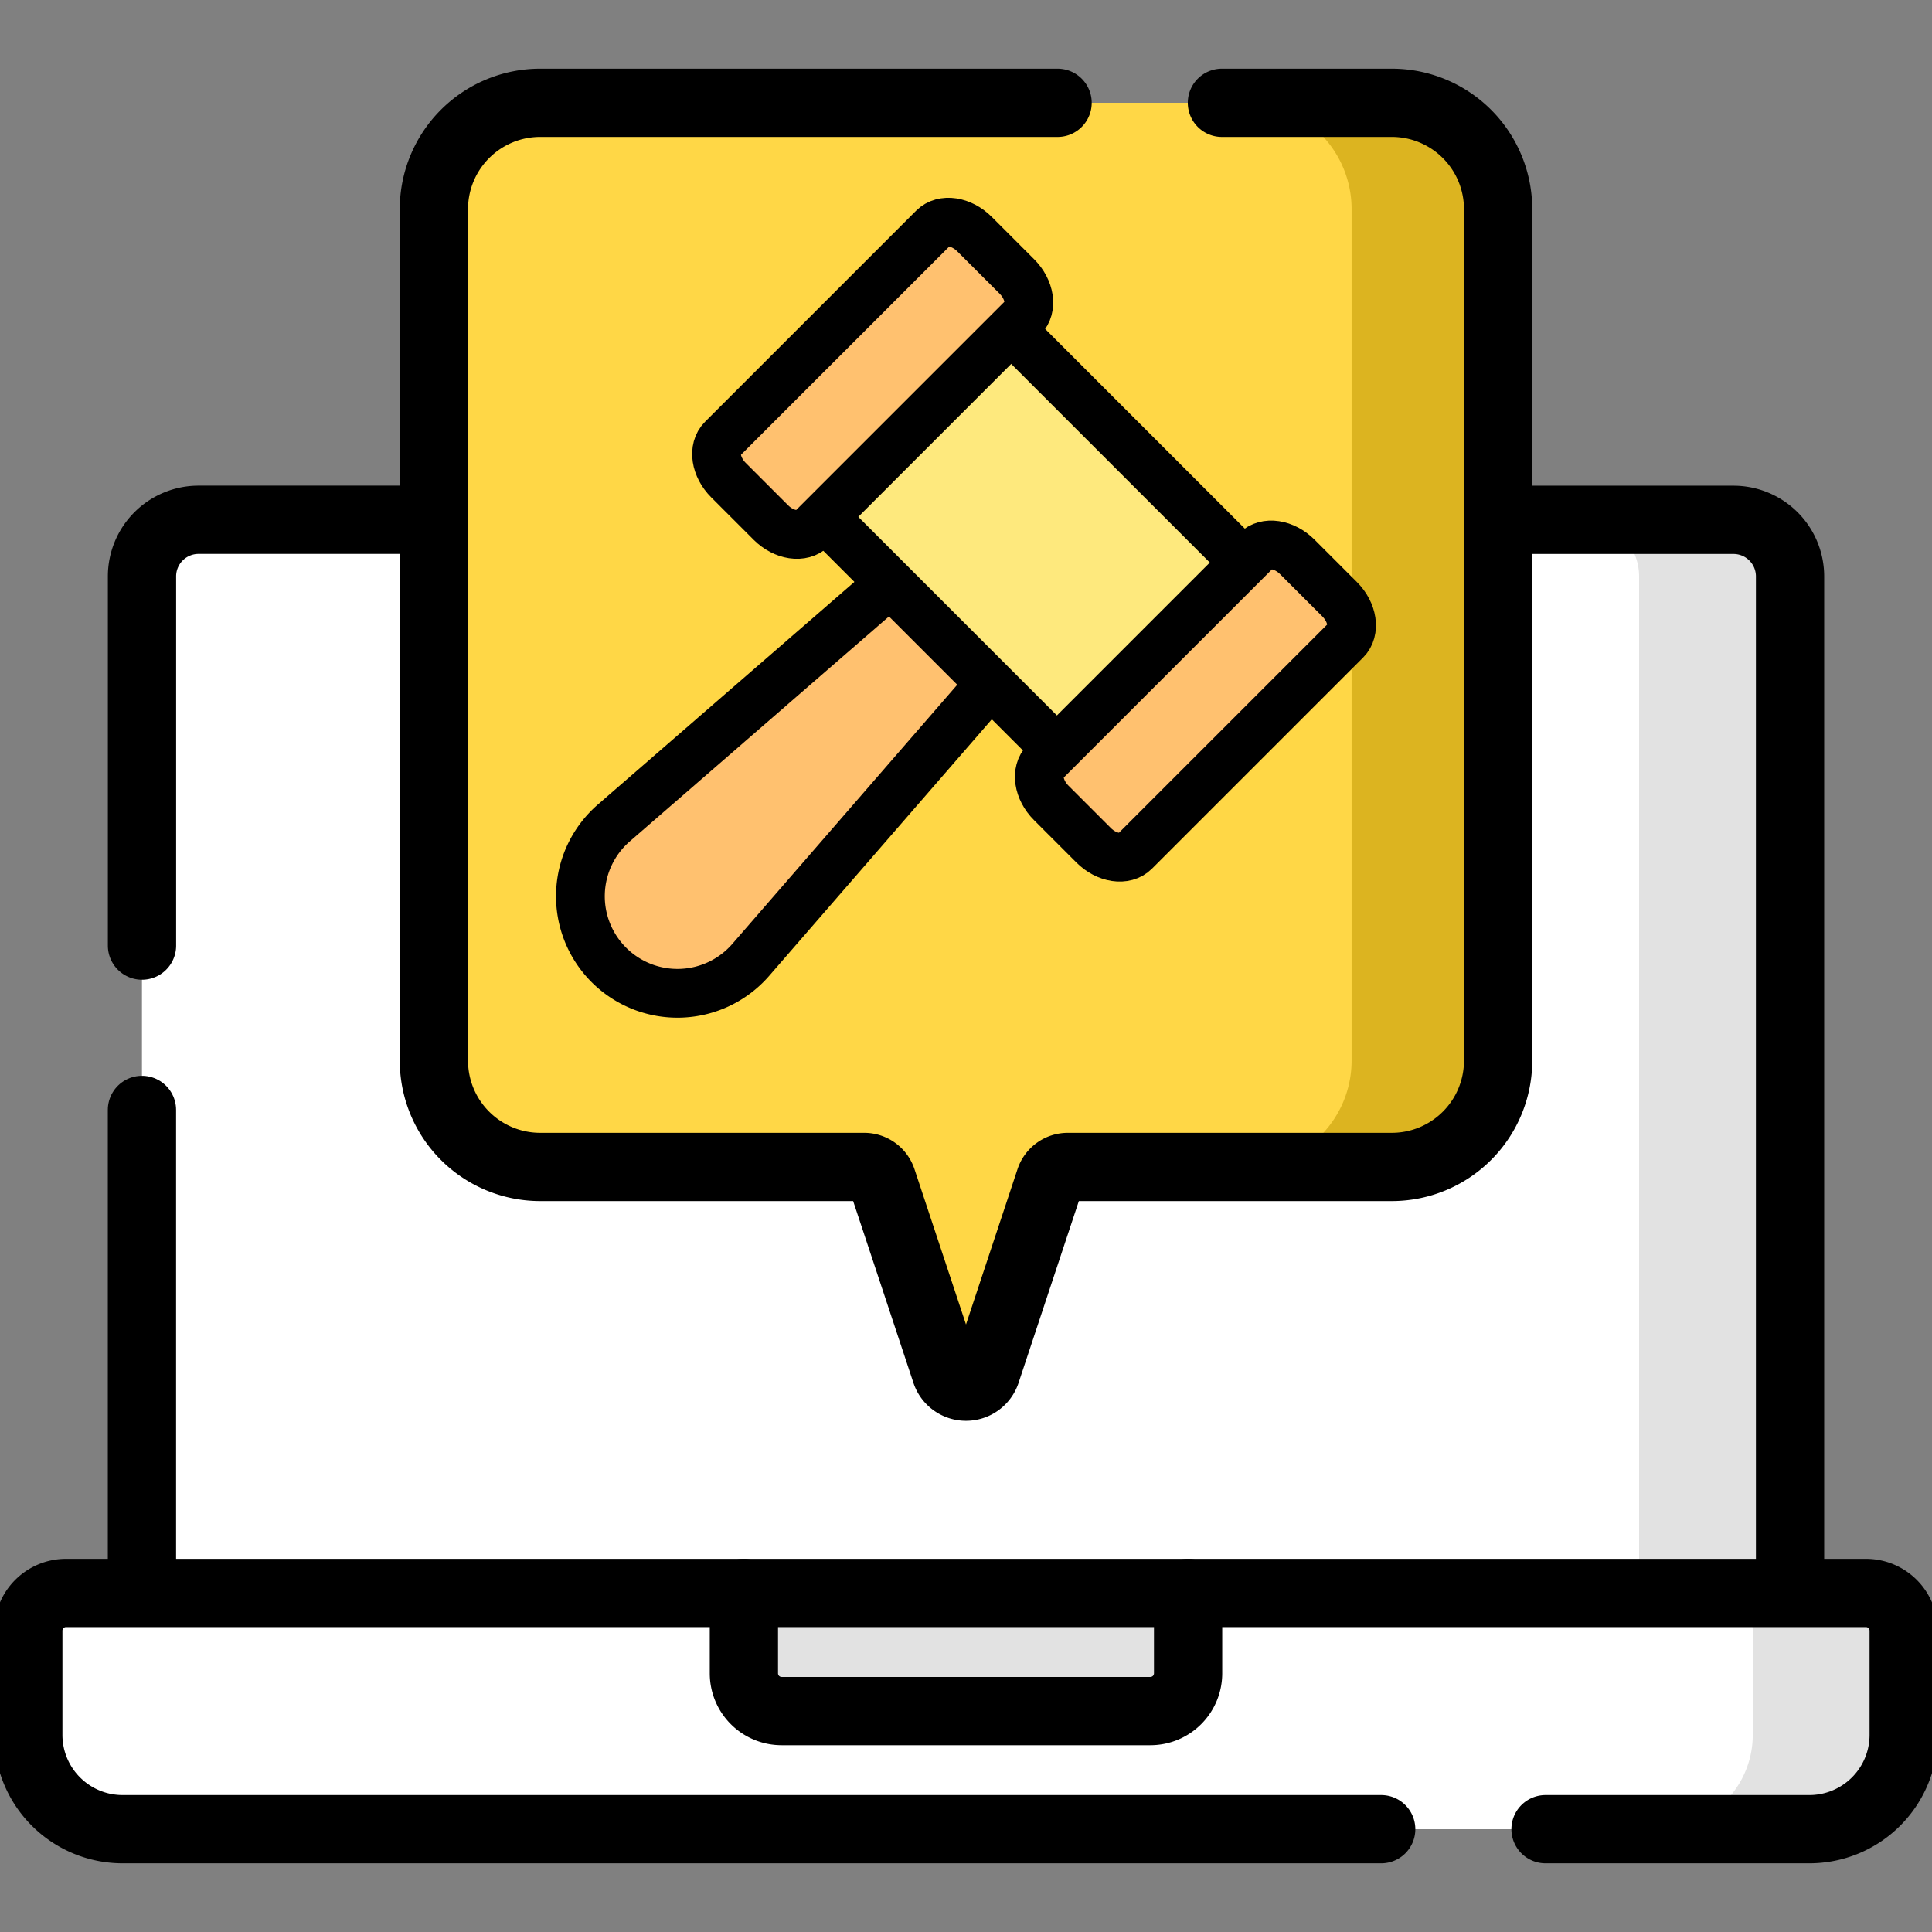 <svg xmlns="http://www.w3.org/2000/svg" xmlns:xlink="http://www.w3.org/1999/xlink" width="198.128" height="198.128" viewBox="0 0 198.128 198.128">
  <rect x="0" y="0" width="198.128" height="198.128" fill="#808080" stroke="none"/>
  <defs>
    <clipPath id="clip-path">
      <path id="path10080" d="M0-682.665H198.128v198.128H0Z" transform="translate(0 682.665)"/>
    </clipPath>
  </defs>
  <g id="Group_145" data-name="Group 145" transform="translate(-8063.154 -2237.903)">
    <g id="g10074" transform="translate(8063.154 2920.568)">
      <g id="g10076" transform="translate(0 -682.665)">
        <g id="g10078" clip-path="url(#clip-path)">
          <g id="g10084" transform="translate(14.557 53.304)">
            <path id="path10086" d="M-14.2,0A5.8,5.8,0,0,0-20,5.8V110.055l107.284,3.87,50.122-3.87V5.8A5.8,5.8,0,0,0,131.6,0Z" transform="translate(20)" fill="#fff"/>
          </g>
          <g id="g10088" transform="translate(162.287 53.305)">
            <path id="path10090" d="M-52.05-14.2V90.054H-67.529V-14.2a5.8,5.8,0,0,0-5.8-5.8h15.479a5.8,5.8,0,0,1,5.8,5.8" transform="translate(73.333 20)" fill="#e2e2e2"/>
          </g>
          <g id="g10092" transform="translate(44.501 10.542)">
            <path id="path10094" d="M-238.483-240.227a10.9,10.9,0,0,1-10.9,10.9h-21.616a1.935,1.935,0,0,0-1.837,1.326l-6.537,19.713a2.179,2.179,0,0,1-4.137,0l-6.537-19.713a1.935,1.935,0,0,0-1.837-1.326H-325.1a10.9,10.9,0,0,1-10.9-10.9v-87.333a10.9,10.9,0,0,1,10.9-10.9h75.724a10.9,10.9,0,0,1,10.9,10.9Z" transform="translate(335.999 338.456)" fill="#ffd746"/>
          </g>
          <g id="g10096" transform="translate(127.707 10.541)">
            <path id="path10098" d="M-63.387-26.65V60.682a10.9,10.9,0,0,1-10.9,10.9H-89.306a10.9,10.9,0,0,0,10.9-10.9V-26.65a10.9,10.9,0,0,0-10.9-10.9h15.022a10.9,10.9,0,0,1,10.9,10.9" transform="translate(89.306 37.547)" fill="#dcb420"/>
          </g>
          <g id="g10100" transform="translate(59.524 57.198)">
            <path id="path10102" d="M-7.129-102.107h0a9.953,9.953,0,0,1,.514-14.555l31.34-27.2,9.9,9.9-27.2,31.34a9.953,9.953,0,0,1-14.555.514" transform="translate(10.045 143.858)" fill="#ffc16f"/>
          </g>
          <g id="g10104" transform="translate(83.769 33.072)">
            <path id="path10106" d="M-61.953-108.943l-25.333-25.332L-68.07-153.49l25.332,25.333Z" transform="translate(87.285 153.49)" fill="#fee97d"/>
          </g>
          <g id="g10108" transform="translate(106.582 55.884)">
            <path id="path10110" d="M-13.619-75.323l-4.346-4.346c-1.339-1.339-1.622-3.228-.632-4.218L3.048-105.532c.99-.99,2.879-.707,4.218.632l4.346,4.346c1.339,1.339,1.622,3.227.632,4.218L-9.4-74.692c-.99.99-2.879.708-4.218-.632" transform="translate(19.188 106.123)" fill="#ffc16f"/>
          </g>
          <g id="g10112" transform="translate(73.482 22.784)">
            <path id="path10114" d="M-13.619-75.323l-4.346-4.346c-1.339-1.339-1.622-3.228-.632-4.218L3.048-105.532c.99-.99,2.879-.707,4.218.632l4.346,4.346c1.339,1.339,1.622,3.227.632,4.218L-9.4-74.692c-.99.99-2.879.707-4.218-.632" transform="translate(19.188 106.123)" fill="#ffc16f"/>
          </g>
          <g id="g10116" transform="translate(2.902 163.359)">
            <path id="path10118" d="M-9.464,0a3.87,3.87,0,0,0-3.87,3.87V14.553a9.674,9.674,0,0,0,9.674,9.674H157.707a9.674,9.674,0,0,0,9.674-9.674V3.87A3.87,3.87,0,0,0,163.511,0H105.6L81.332,3.87,60.052,0Z" transform="translate(13.333 0)" fill="#fff"/>
          </g>
          <g id="g10120" transform="translate(170.073 163.359)">
            <path id="path10122" d="M-52.05,0H-67.529a3.87,3.87,0,0,1,3.87,3.87V14.553a9.674,9.674,0,0,1-9.674,9.674h15.479a9.674,9.674,0,0,0,9.674-9.674V3.87A3.87,3.87,0,0,0-52.05,0" transform="translate(73.333 0)" fill="#e2e2e2"/>
          </g>
          <g id="g10124" transform="translate(76.287 163.359)">
            <path id="path10126" d="M0,0V8.244a3.87,3.87,0,0,0,3.87,3.87H41.683a3.87,3.87,0,0,0,3.87-3.87V0Z" fill="#e2e2e2"/>
          </g>
          <g id="g10128" transform="translate(59.524 60.204)">
            <path id="path10130" d="M-101.657-25.586l-24.1,27.769a9.953,9.953,0,0,1-14.555.514h0a9.953,9.953,0,0,1,.514-14.555l27.876-24.191" transform="translate(143.224 36.048)" fill="none" stroke="#000" stroke-linecap="round" stroke-linejoin="round" stroke-miterlimit="10" stroke-width="5"/>
          </g>
          <g id="g10132" transform="translate(84.786 53.304)">
            <path id="path10134" d="M-56.411-56.411-79.477-79.477" transform="translate(79.477 79.477)" fill="none" stroke="#000" stroke-linecap="round" stroke-linejoin="round" stroke-miterlimit="10" stroke-width="5"/>
          </g>
          <g id="g10136" transform="translate(104.074 34.162)">
            <path id="path10138" d="M0,0,22.979,22.979" fill="none" stroke="#000" stroke-linecap="round" stroke-linejoin="round" stroke-miterlimit="10" stroke-width="5"/>
          </g>
          <g id="g10140" transform="translate(106.582 55.884)">
            <path id="path10142" d="M-13.619-75.323l-4.346-4.346c-1.339-1.339-1.622-3.228-.632-4.218L3.048-105.532c.99-.99,2.879-.707,4.218.632l4.346,4.346c1.339,1.339,1.622,3.227.632,4.218L-9.4-74.692C-10.392-73.7-12.28-73.984-13.619-75.323Z" transform="translate(19.188 106.123)" fill="none" stroke="#000" stroke-linecap="round" stroke-linejoin="round" stroke-miterlimit="10" stroke-width="5"/>
          </g>
          <g id="g10144" transform="translate(73.482 22.784)">
            <path id="path10146" d="M-13.619-75.323l-4.346-4.346c-1.339-1.339-1.622-3.228-.632-4.218L3.048-105.532c.99-.99,2.879-.707,4.218.632l4.346,4.346c1.339,1.339,1.622,3.227.632,4.218L-9.4-74.692C-10.392-73.7-12.28-73.984-13.619-75.323Z" transform="translate(19.188 106.123)" fill="none" stroke="#000" stroke-linecap="round" stroke-linejoin="round" stroke-miterlimit="10" stroke-width="5"/>
          </g>
          <g id="g10148" transform="translate(44.501 10.542)">
            <path id="path10150" d="M-197.622,0H-180.2a10.9,10.9,0,0,1,10.9,10.9V98.229a10.9,10.9,0,0,1-10.9,10.9h-33.225a1.935,1.935,0,0,0-1.837,1.326l-6.537,19.713a2.179,2.179,0,0,1-4.137,0l-6.537-19.713a1.934,1.934,0,0,0-1.836-1.326h-33.225a10.9,10.9,0,0,1-10.9-10.9V10.9A10.9,10.9,0,0,1-267.534,0h53.058" transform="translate(278.43 0)" fill="none" stroke="#000" stroke-linecap="round" stroke-linejoin="round" stroke-miterlimit="10" stroke-width="7"/>
          </g>
          <g id="g10152" transform="translate(153.626 53.304)">
            <path id="path10154" d="M-73.232-267.256V-370.733a5.8,5.8,0,0,0-5.8-5.8h-24.14" transform="translate(103.177 376.538)" fill="none" stroke="#000" stroke-linecap="round" stroke-linejoin="round" stroke-miterlimit="10" stroke-width="7"/>
          </g>
          <g id="g10156" transform="translate(14.557 113.824)">
            <path id="path10158" d="M0,0V48.762" fill="none" stroke="#000" stroke-linecap="round" stroke-linejoin="round" stroke-miterlimit="10" stroke-width="7"/>
          </g>
          <g id="g10160" transform="translate(14.557 53.304)">
            <path id="path10162" d="M-73.232,0h-24.14a5.8,5.8,0,0,0-5.8,5.8V43.667" transform="translate(103.177)" fill="none" stroke="#000" stroke-linecap="round" stroke-linejoin="round" stroke-miterlimit="10" stroke-width="7"/>
          </g>
          <g id="g10164" transform="translate(2.902 163.359)">
            <path id="path10166" d="M-380.518-59.249h27.055a9.674,9.674,0,0,0,9.674-9.674V-79.606a3.87,3.87,0,0,0-3.87-3.87H-532.242a3.87,3.87,0,0,0-3.87,3.87v10.683a9.674,9.674,0,0,0,9.674,9.674h129.066" transform="translate(536.112 83.476)" fill="none" stroke="#000" stroke-linecap="round" stroke-linejoin="round" stroke-miterlimit="10" stroke-width="7"/>
          </g>
          <g id="g10168" transform="translate(76.287 163.359)">
            <path id="path10170" d="M0,0V8.244a3.87,3.87,0,0,0,3.87,3.87H41.683a3.87,3.87,0,0,0,3.87-3.87V0" fill="none" stroke="#000" stroke-linecap="round" stroke-linejoin="round" stroke-miterlimit="10" stroke-width="7"/>
          </g>
        </g>
      </g>
    </g>
  </g>
</svg>
